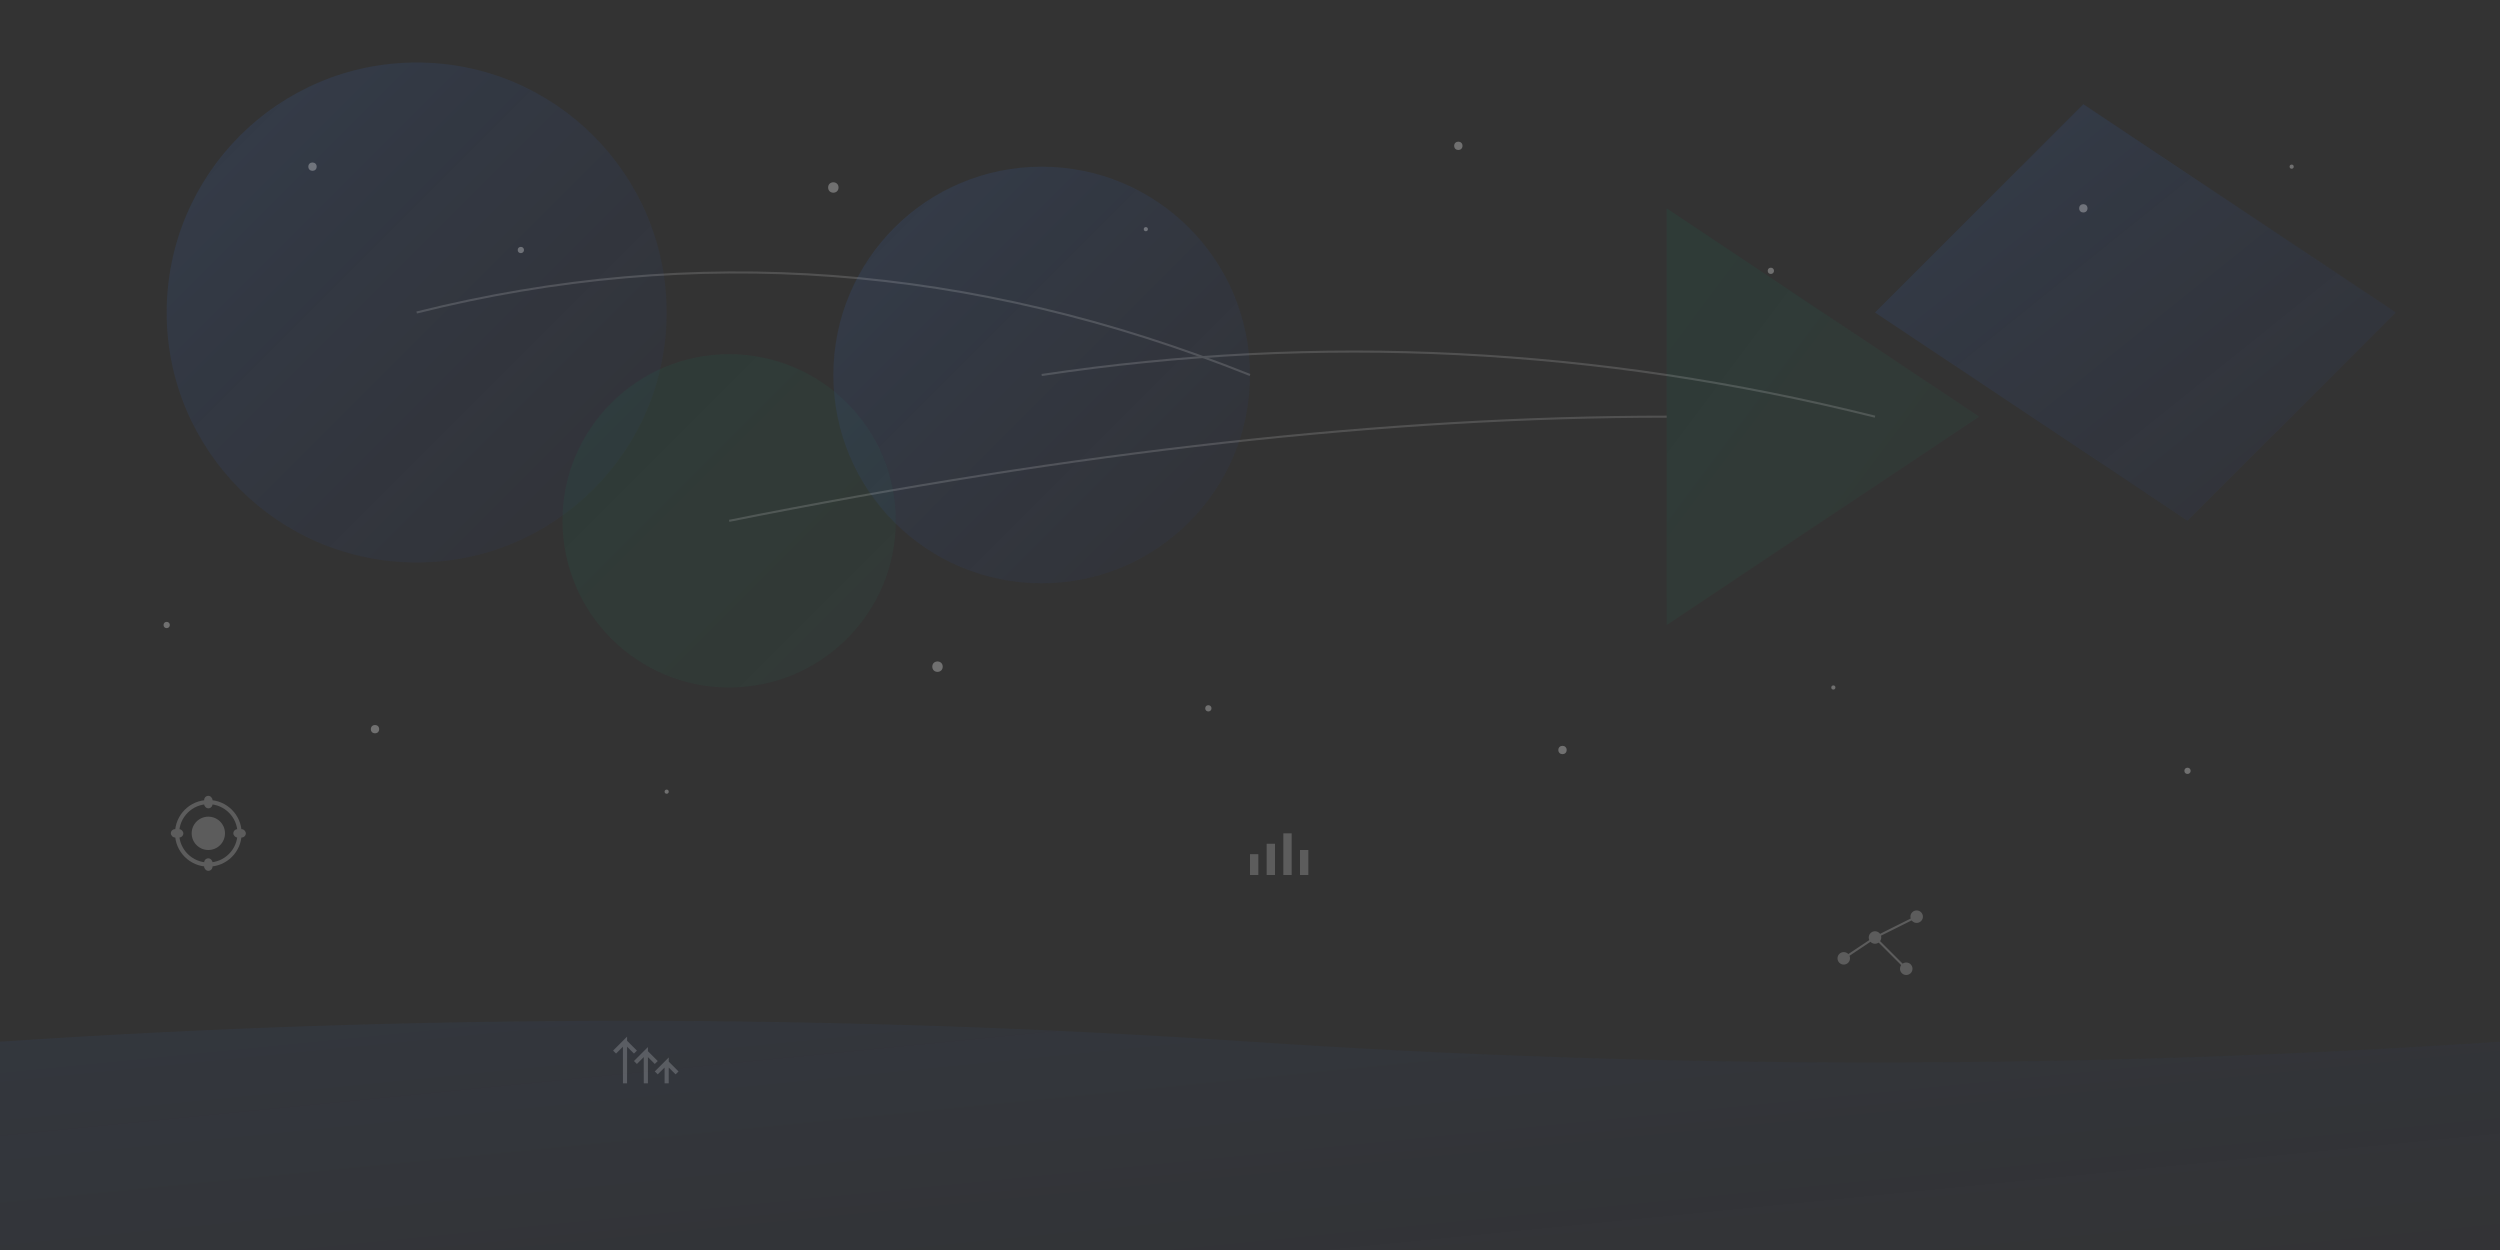 <svg width="1200" height="600" viewBox="0 0 1200 600" fill="none" xmlns="http://www.w3.org/2000/svg">
  <rect x="0" y="0" width="1200" height="600" fill="#333333" stroke="none"/>
  <!-- Abstract geometric background -->
  <defs>
    <linearGradient id="grad1" x1="0%" y1="0%" x2="100%" y2="100%">
      <stop offset="0%" style="stop-color:#3b82f6;stop-opacity:0.3" />
      <stop offset="100%" style="stop-color:#1e40af;stop-opacity:0.1" />
    </linearGradient>
    <linearGradient id="grad2" x1="0%" y1="0%" x2="100%" y2="100%">
      <stop offset="0%" style="stop-color:#059669;stop-opacity:0.2" />
      <stop offset="100%" style="stop-color:#10b981;stop-opacity:0.1" />
    </linearGradient>
  </defs>
  
  <!-- Large geometric shapes -->
  <g opacity="0.4">
    <!-- Main circle -->
    <circle cx="200" cy="150" r="120" fill="url(#grad1)"/>
    
    <!-- Overlapping circles -->
    <circle cx="350" cy="250" r="80" fill="url(#grad2)"/>
    <circle cx="500" cy="180" r="100" fill="url(#grad1)"/>
    
    <!-- Triangular shapes -->
    <polygon points="800,100 950,200 800,300" fill="url(#grad2)"/>
    <polygon points="1000,50 1150,150 1050,250 900,150" fill="url(#grad1)"/>
  </g>
  
  <!-- Business/tech icons scattered -->
  <g opacity="0.2" fill="#ffffff">
    <!-- Gear icons -->
    <g transform="translate(100, 400)">
      <circle cx="0" cy="0" r="15" fill="none" stroke="#ffffff" stroke-width="2"/>
      <circle cx="0" cy="0" r="8"/>
      <rect x="-2" y="-18" width="4" height="6" rx="2"/>
      <rect x="-2" y="12" width="4" height="6" rx="2"/>
      <rect x="12" y="-2" width="6" height="4" rx="2"/>
      <rect x="-18" y="-2" width="6" height="4" rx="2"/>
    </g>
    
    <!-- Chart/graph icon -->
    <g transform="translate(600, 400)">
      <rect x="0" y="10" width="4" height="10"/>
      <rect x="8" y="5" width="4" height="15"/>
      <rect x="16" y="0" width="4" height="20"/>
      <rect x="24" y="8" width="4" height="12"/>
    </g>
    
    <!-- Network/connection nodes -->
    <g transform="translate(900, 450)">
      <circle cx="0" cy="0" r="3"/>
      <circle cx="20" cy="-10" r="3"/>
      <circle cx="15" cy="15" r="3"/>
      <circle cx="-15" cy="10" r="3"/>
      <line x1="0" y1="0" x2="20" y2="-10" stroke="#ffffff" stroke-width="1"/>
      <line x1="0" y1="0" x2="15" y2="15" stroke="#ffffff" stroke-width="1"/>
      <line x1="0" y1="0" x2="-15" y2="10" stroke="#ffffff" stroke-width="1"/>
    </g>
    
    <!-- Arrow indicating growth -->
    <g transform="translate(300, 500)">
      <path d="M0,20 L0,0 L-5,5 M0,0 L5,5" stroke="#ffffff" stroke-width="2" fill="none"/>
      <path d="M10,20 L10,5 L5,10 M10,5 L15,10" stroke="#ffffff" stroke-width="2" fill="none"/>
      <path d="M20,20 L20,10 L15,15 M20,10 L25,15" stroke="#ffffff" stroke-width="2" fill="none"/>
    </g>
  </g>
  
  <!-- Floating particles/dots -->
  <g opacity="0.3">
    <circle cx="150" cy="80" r="2" fill="#ffffff"/>
    <circle cx="250" cy="120" r="1.5" fill="#ffffff"/>
    <circle cx="400" cy="90" r="2.5" fill="#ffffff"/>
    <circle cx="550" cy="110" r="1" fill="#ffffff"/>
    <circle cx="700" cy="70" r="2" fill="#ffffff"/>
    <circle cx="850" cy="130" r="1.5" fill="#ffffff"/>
    <circle cx="1000" cy="100" r="2" fill="#ffffff"/>
    <circle cx="1100" cy="80" r="1" fill="#ffffff"/>
    
    <circle cx="80" cy="300" r="1.5" fill="#ffffff"/>
    <circle cx="180" cy="350" r="2" fill="#ffffff"/>
    <circle cx="320" cy="380" r="1" fill="#ffffff"/>
    <circle cx="450" cy="320" r="2.5" fill="#ffffff"/>
    <circle cx="580" cy="340" r="1.5" fill="#ffffff"/>
    <circle cx="750" cy="360" r="2" fill="#ffffff"/>
    <circle cx="880" cy="330" r="1" fill="#ffffff"/>
    <circle cx="1050" cy="370" r="1.5" fill="#ffffff"/>
  </g>
  
  <!-- Subtle wave pattern at bottom -->
  <g opacity="0.2">
    <path d="M0,500 Q300,480 600,500 T1200,500 L1200,600 L0,600 Z" fill="url(#grad1)"/>
  </g>
  
  <!-- Abstract lines connecting elements -->
  <g opacity="0.15" stroke="#ffffff" stroke-width="1" fill="none">
    <path d="M200,150 Q400,100 600,180"/>
    <path d="M350,250 Q600,200 800,200"/>
    <path d="M500,180 Q700,150 900,200"/>
  </g>
</svg>
